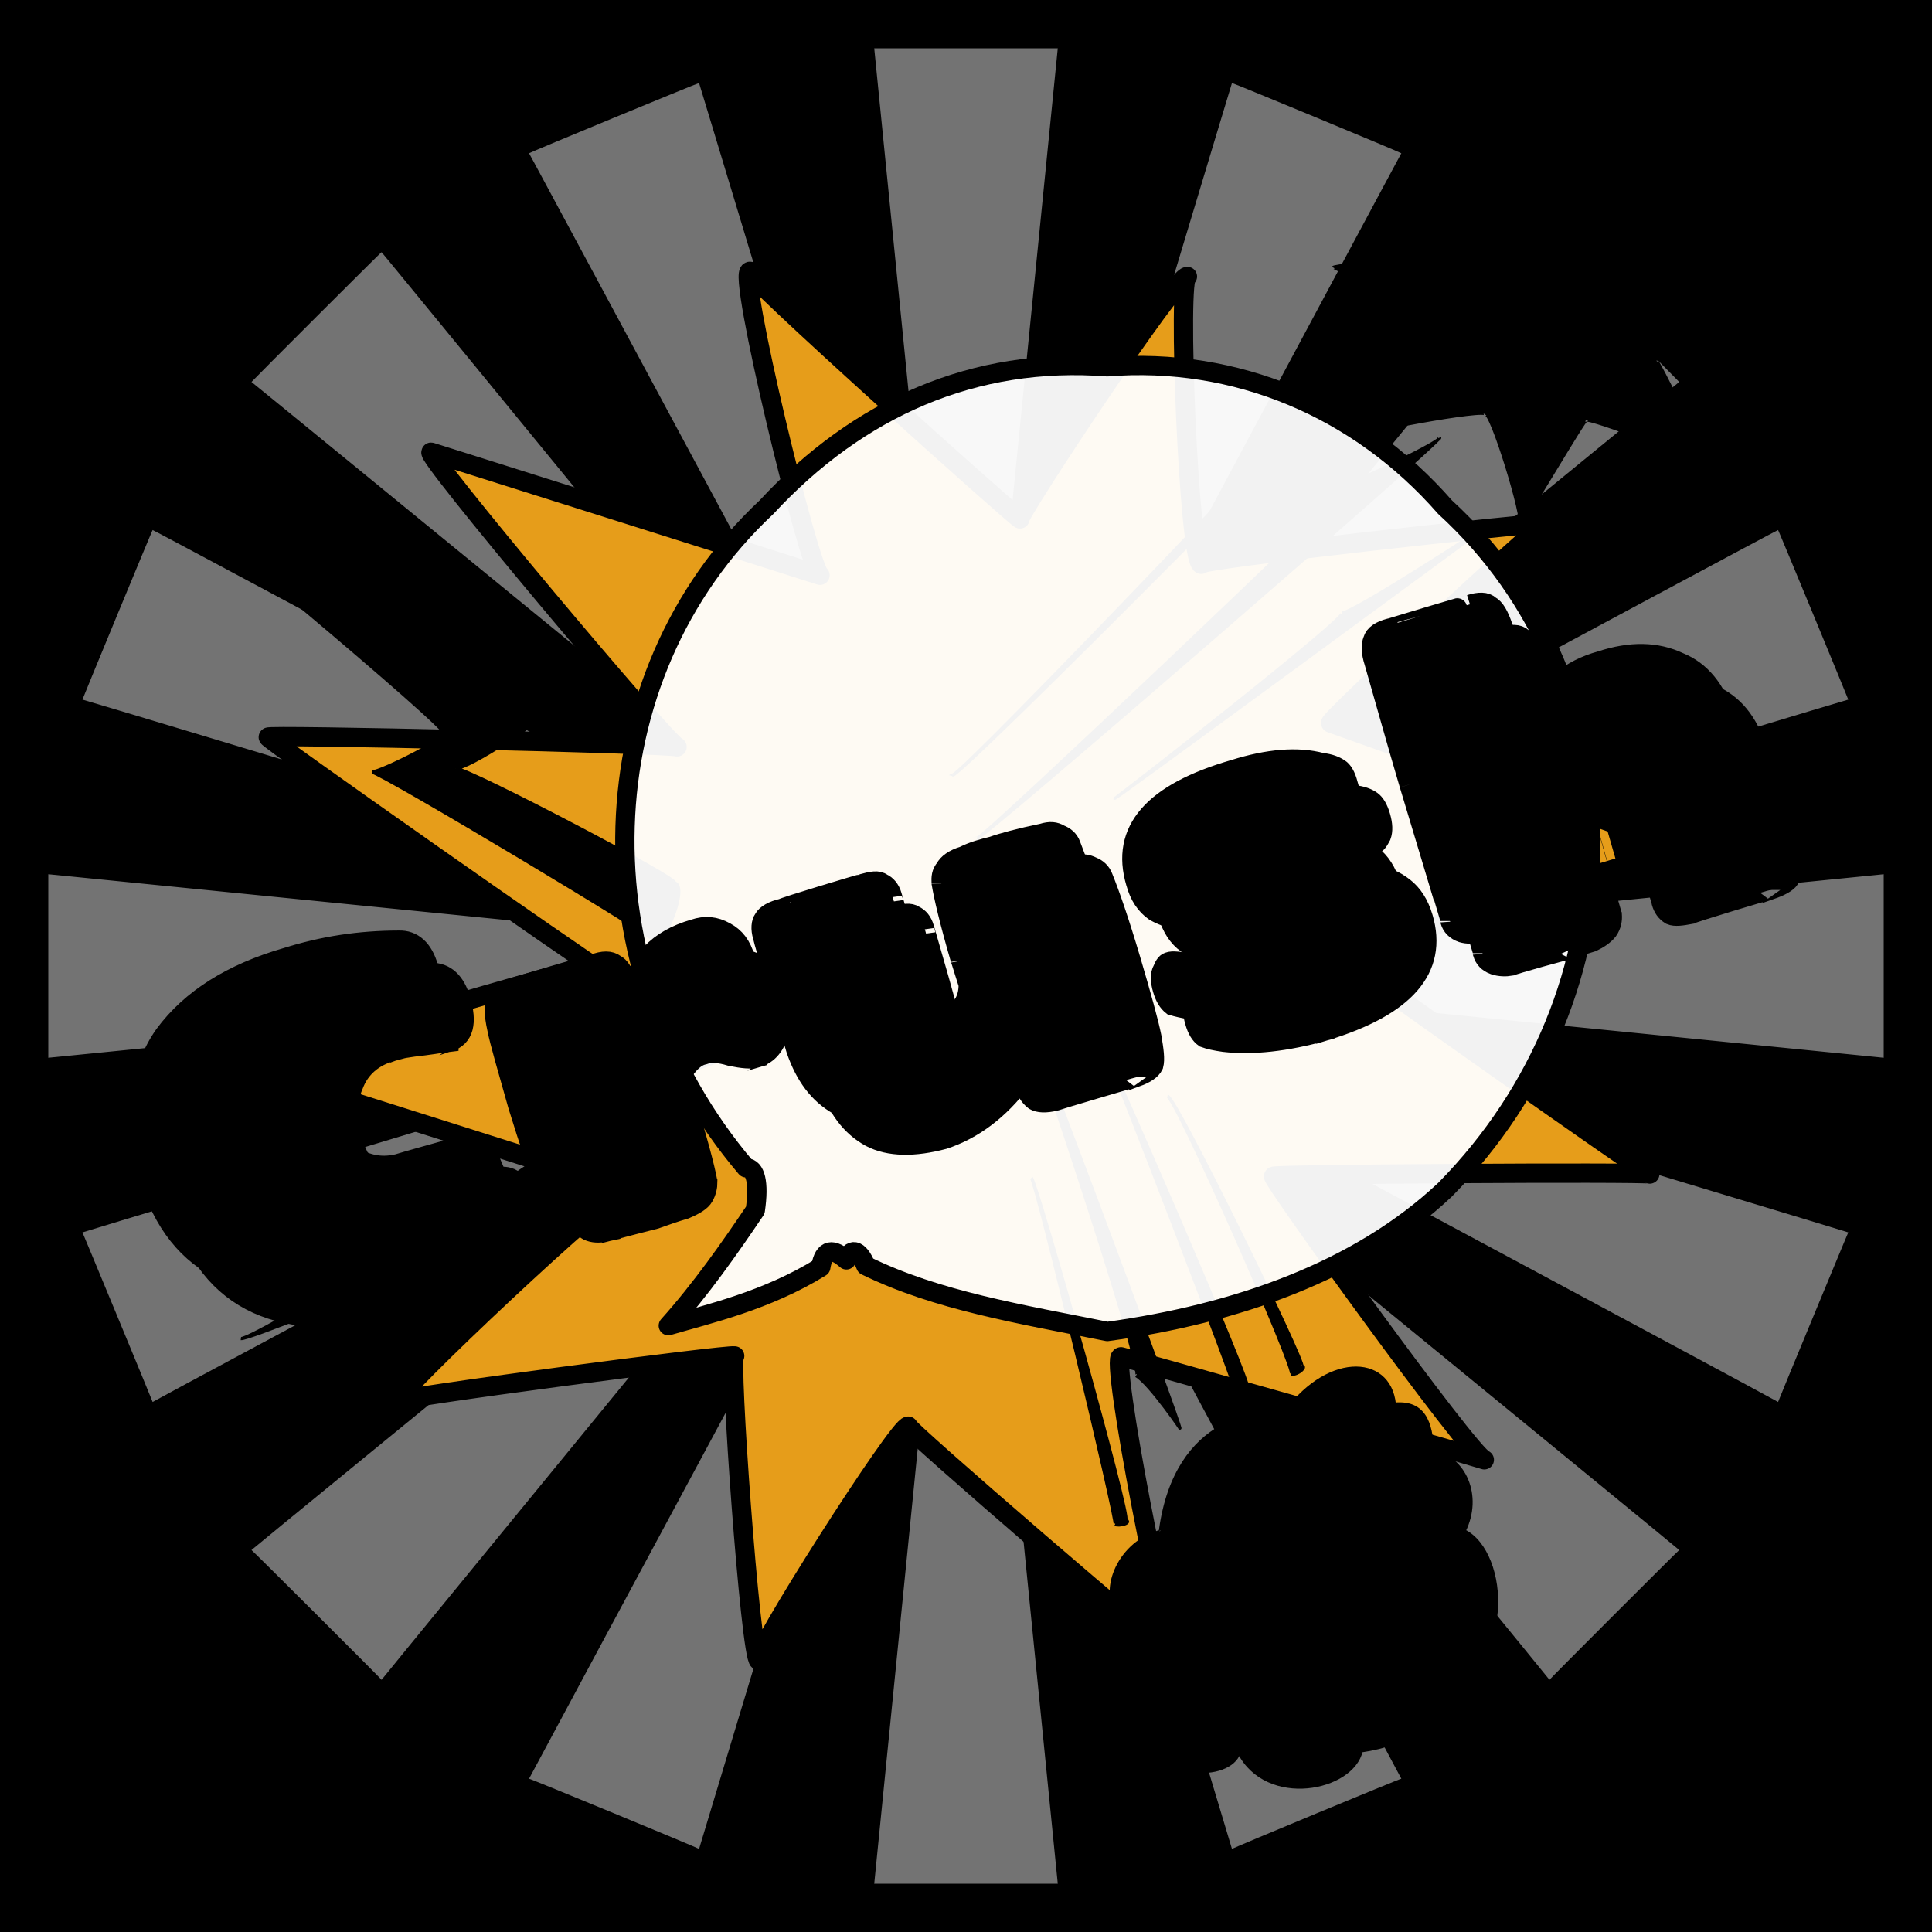 <svg id="svgWorkerArea" xmlns="http://www.w3.org/2000/svg" version="1.1" xmlns:xlink="http://www.w3.org/1999/xlink" xmlns:artdraw="https://artdraw.org" viewBox="0 0 600 600" width="100%" height="100%" style="background: white;" css="background:#9b9b9b;"><rect x="0" y="0" width="600" height="600" fill="#808080" stroke="none"/><path id="back01" fill="url(#fill-Linear-back01)" stroke="#000" stroke-width="1" class="cosito" d="M0 0C0 0 600 0 600 0 600 0 600 600 600 600 600 600 0 600 0 600 0 600 0 0 0 0 0 0 0 0 0 0" fill-opacity="1"></path><defs id="defsdoc"><pattern id="patternBool" x="0" y="0" width="10" height="10" patternUnits="userSpaceOnUse" patternTransform="rotate(35)"><circle cx="5" cy="5" r="4" style="stroke: none;fill: #ff000070;"></circle></pattern><linearGradient id="fill-Linear-back01" x1="15%" y1="85%" x2="85%" y2="15%"><stop offset="0%" style="stop-color:hsl(203.5,80%,50%);stop-opacity:1;"></stop><stop offset="100%" style="stop-color:hsl(203.5,80%,70%);stop-opacity:1;"></stop></linearGradient><linearGradient id="fill-Linear-text-01" x1="15%" y1="85%" x2="85%" y2="15%"><stop offset="0%" style="stop-color:hsl(0, 100%, 50%);stop-opacity:1;"></stop><stop offset="100%" style="stop-color:hsl(60, 100%, 50%);stop-opacity:1;"></stop></linearGradient></defs><g id="rays-01" class="cosito"><path id="path-343872004" fill="white" fill-opacity="0.45" stroke="#000" stroke-width="0" class="cloneT grouped" d="M300 300C300 300 271.5 585 271.5 585 271.5 585 328.5 585 328.5 585 328.5 585 300 300 300 300"></path><path id="path-335106378" fill="white" fill-opacity="0.45" stroke="#000" stroke-width="0" class="cloneT grouped" d="M300 300C300 300 164.3 552.2 164.3 552.399 164.3 552.2 217.1 574 217.1 574.212 217.1 574 300 300 300 300"></path><path id="path-789686653" fill="white" fill-opacity="0.45" stroke="#000" stroke-width="0" class="cloneT grouped" d="M300 300C300 300 78.1 481.2 78.1 481.373 78.1 481.2 118.5 521.5 118.5 521.678 118.5 521.5 300 300 300 300"></path><path id="path-340224002" fill="white" fill-opacity="0.45" stroke="#000" stroke-width="0" class="cloneT grouped" d="M300 300C300 300 25.6 382.6 25.6 382.734 25.6 382.6 47.4 435.2 47.4 435.395 47.4 435.2 300 300 300 300"></path><path id="path-217848261" fill="white" fill-opacity="0.45" stroke="#000" stroke-width="0" class="cloneT grouped" d="M300 300C300 300 15 271.5 15 271.5 15 271.5 15 328.5 15 328.5 15 328.5 300 300 300 300"></path><path id="path-744715198" fill="white" fill-opacity="0.45" stroke="#000" stroke-width="0" class="cloneT grouped" d="M300 300C300 300 47.4 164.3 47.4 164.605 47.4 164.3 25.6 217.1 25.6 217.266 25.6 217.1 300 300 300 300"></path><path id="path-379033316" fill="white" fill-opacity="0.45" stroke="#000" stroke-width="0" class="cloneT grouped" d="M300 300C300 300 118.5 78.1 118.5 78.322 118.5 78.1 78.1 118.5 78.1 118.627 78.1 118.5 300 300 300 300"></path><path id="path-221904147" fill="white" fill-opacity="0.45" stroke="#000" stroke-width="0" class="cloneT grouped" d="M300 300C300 300 217.1 25.6 217.1 25.788 217.1 25.6 164.3 47.4 164.3 47.601 164.3 47.4 300 300 300 300"></path><path id="path-943521101" fill="white" fill-opacity="0.45" stroke="#000" stroke-width="0" class="cloneT grouped" d="M300 300C300 300 328.5 15 328.5 15 328.5 15 271.5 15 271.5 15 271.5 15 300 300 300 300"></path><path id="path-720995359" fill="white" fill-opacity="0.45" stroke="#000" stroke-width="0" class="cloneT grouped" d="M300 300C300 300 435.2 47.4 435.2 47.601 435.2 47.4 382.6 25.6 382.6 25.788 382.6 25.6 300 300 300 300"></path><path id="path-203575550" fill="white" fill-opacity="0.45" stroke="#000" stroke-width="0" class="cloneT grouped" d="M300 300C300 300 521.5 118.5 521.5 118.627 521.5 118.5 481.2 78.1 481.2 78.322 481.2 78.1 300 300 300 300"></path><path id="path-205599870" fill="white" fill-opacity="0.45" stroke="#000" stroke-width="0" class="cloneT grouped" d="M300 300C300 300 574 217.1 574 217.266 574 217.1 552.2 164.3 552.2 164.605 552.2 164.3 300 300 300 300"></path><path id="path-545346086" fill="white" fill-opacity="0.45" stroke="#000" stroke-width="0" class="cloneT grouped" d="M300 300C300 300 585 328.5 585 328.5 585 328.5 585 271.5 585 271.5 585 271.5 300 300 300 300"></path><path id="path-438324071" fill="white" fill-opacity="0.45" stroke="#000" stroke-width="0" class="cloneT grouped" d="M300 300C300 300 552.2 435.2 552.2 435.395 552.2 435.2 574 382.6 574 382.734 574 382.6 300 300 300 300"></path><path id="path-340678772" fill="white" fill-opacity="0.45" stroke="#000" stroke-width="0" class="cloneT grouped" d="M300 300C300 300 481.2 521.5 481.2 521.678 481.2 521.5 521.5 481.2 521.5 481.373 521.5 481.2 300 300 300 300"></path><path id="path-387325437" fill="white" fill-opacity="0.45" stroke="#000" stroke-width="0" class="cloneT grouped" d="M300 300C300 300 382.6 574 382.6 574.212 382.6 574 435.2 552.2 435.2 552.399 435.2 552.2 300 300 300 300"></path></g><path id="fig-02" fill="rgb(230,157,26)" stroke="black" stroke-linecap="round" stroke-linejoin="round" stroke-width="6" class="cosito" d="M186.262 301.247C184.262 300.632 80.762 228.032 83.362 228.941 80.762 228.032 207.062 230.932 210.262 231.953 207.062 230.932 130.062 139.232 133.962 140.468 130.062 139.232 251.462 177.532 254.662 178.648 251.462 177.532 228.462 82.832 232.962 84.278 228.462 82.832 315.462 160.732 316.762 161.148 315.462 160.732 365.562 84.832 368.762 85.87 365.562 84.832 369.162 173.932 373.062 175.239 369.162 173.932 478.962 162.032 480.162 162.465 478.962 162.032 411.962 224.132 413.262 224.547 411.962 224.132 521.162 262.832 523.762 263.74 521.162 262.832 415.162 296.732 417.062 297.346 415.162 296.732 510.462 363.932 512.362 364.601 510.462 363.932 393.662 364.632 395.562 365.32 393.662 364.632 456.462 451.832 460.962 453.353 456.462 451.832 344.362 420.132 348.162 421.391 344.362 420.132 362.662 513.932 365.862 515.025 362.662 513.932 279.462 442.032 282.062 442.899 279.462 442.032 233.062 514.832 235.662 515.742 233.062 514.832 226.262 420.432 228.162 421.095 226.262 420.432 120.862 434.332 123.362 435.163 120.862 434.332 191.262 368.032 194.462 369.073 191.262 368.032 74.362 331.032 76.262 331.706 74.362 331.032 184.962 298.632 186.862 299.318 184.962 298.632 184.262 300.632 186.262 301.247" fill-opacity="1" vector-effect="none"></path><path id="fig-01" fill="black" stroke="black" stroke-width="1" class="cosito" d="M203.785 292.585C206.495 292.772 118.16 239.834 115.451 239.76 118.16 239.834 141.463 228.07 137.67 227.586 141.463 228.07 49.336 150.534 45 149.923 49.336 150.534 168.56 223.257 167.476 222.922 168.56 223.257 145.799 238.764 141.463 238.61 145.799 238.764 214.082 274.591 209.204 274.155 214.082 274.591 206.495 292.772 203.785 292.585 205.411 292.772 205.411 292.772 203.785 292.585M349.564 471.979C351.731 472.976 321.925 367.099 320.299 365.801 321.925 367.099 347.396 474.045 346.312 473.39 347.396 474.045 351.731 472.976 349.564 471.979 351.731 472.976 351.731 472.976 349.564 471.979 351.731 472.976 351.731 472.976 349.564 471.979 351.731 472.976 351.731 472.976 349.564 471.979 351.731 472.976 351.731 472.976 349.564 471.979 350.106 471.906 350.106 471.906 349.564 471.979M387.498 431.333C389.666 431.801 344.144 327.529 343.602 327.503 344.144 327.529 385.331 433.94 384.247 433.812 385.331 433.94 389.666 431.801 387.498 431.333 389.666 431.801 389.666 431.801 387.498 431.333 389.666 431.801 389.666 431.801 387.498 431.333 389.666 431.801 389.666 431.801 387.498 431.333 389.666 431.801 389.666 431.801 387.498 431.333 389.666 431.801 389.666 431.801 387.498 431.333M404.298 424.307C405.924 424.315 365.279 340.898 362.57 340.417 365.279 340.898 403.214 426.989 401.047 426.786 403.214 426.989 405.924 424.315 404.298 424.307 405.924 424.315 405.924 424.315 404.298 424.307 405.924 424.315 405.924 424.315 404.298 424.307 405.924 424.315 405.924 424.315 404.298 424.307 405.924 424.315 405.924 424.315 404.298 424.307 405.924 424.315 405.924 424.315 404.298 424.307M366.363 443.475C367.989 445.704 313.796 300.258 311.629 298.349 313.796 300.258 357.151 429.663 352.815 427.204 357.151 429.663 367.989 445.704 366.363 443.475 367.989 445.704 367.989 445.704 366.363 443.475 367.989 445.704 367.989 445.704 366.363 443.475 367.989 445.704 367.989 445.704 366.363 443.475 367.989 445.704 367.989 445.704 366.363 443.475 367.989 445.704 367.989 445.704 366.363 443.475 367.989 444.635 367.989 444.635 366.363 443.475M360.402 475.281C365.279 439.288 392.376 437.683 398.337 440.004 411.343 420.572 431.395 420.572 433.021 436.095 443.859 435.01 444.401 444.635 444.943 450.764 454.698 452.656 460.117 464.42 454.698 475.45 468.246 482.066 470.955 518.428 444.943 525.78 442.233 535.539 438.44 541.421 422.724 543.731 420.014 555.859 393.46 561.206 384.789 544.216 382.079 553.185 357.692 553.185 357.151 535.599 349.022 533.4 338.183 519.497 347.396 500.27 341.977 495.434 346.312 479.927 359.86 475.751 360.402 475.649 360.944 475.649 360.402 475.281 360.944 475.649 360.944 475.649 360.402 475.281 360.944 475.649 360.944 475.649 360.402 475.281 360.944 475.649 360.944 475.649 360.402 475.281M295.913 240.659C298.08 241.438 431.395 107.221 428.685 107.018 431.395 107.221 427.601 106.152 424.892 105.163 427.601 106.152 298.08 241.438 295.913 240.659 297.538 239.834 297.538 239.834 295.913 240.659 297.538 241.438 297.538 241.438 295.913 240.659M530.567 145.122C530.567 143.583 492.633 129.145 492.633 130.566 492.633 129.145 473.665 161.764 472.039 163.119 473.665 161.764 462.827 126.472 461.201 128.73 462.827 126.472 419.472 134.492 420.014 135.933 419.472 134.492 446.569 104.548 446.569 106.397 446.569 104.548 414.595 82.089 414.053 83.084 414.595 82.089 457.407 78.346 457.407 80.811 457.407 78.346 461.201 43.054 460.659 45.111 461.201 43.054 487.213 70.325 487.213 71.845 487.213 70.325 524.064 48.936 522.439 49.818 524.064 48.936 514.31 83.693 514.31 86.238 514.31 83.693 556.58 92.784 554.954 94.045 556.58 92.784 514.31 110.43 514.31 112.018 514.31 110.43 530.567 143.583 530.567 145.122 530.567 145.187 530.567 145.187 530.567 145.122M303.5 260.351C305.667 260.154 447.652 137.166 447.111 135.914 447.652 137.166 422.724 148.93 420.556 149.405 422.724 148.93 305.667 260.154 303.5 260.351 304.042 260.688 304.042 260.688 303.5 260.351 304.042 260.688 304.042 260.688 303.5 260.351M346.312 247.873C346.854 247.855 463.368 162.298 462.827 162.549 463.368 162.298 420.014 190.639 416.763 190.348 420.014 190.639 346.854 247.855 346.312 247.873 346.854 247.855 346.854 247.855 346.312 247.873 346.854 247.855 346.854 247.855 346.312 247.873 346.312 247.855 346.312 247.855 346.312 247.873M254.184 297.631C256.894 298.119 162.056 337.689 159.347 337.058 162.056 337.689 181.024 353.731 176.689 351.542 181.024 353.731 79.141 416.294 74.806 415.709 79.141 416.294 208.12 361.752 205.953 360.724 208.12 361.752 186.985 343.036 183.734 341.748 186.985 343.036 260.145 316.835 255.268 316.504 260.145 316.835 256.894 298.119 254.184 297.631 254.184 297.585 254.184 297.585 254.184 297.631"></path><path id="fig-03" fill="White" fill-opacity="0.947" stroke="black" stroke-linecap="round" stroke-linejoin="round" stroke-width="6" class="cosito" d="M238.059 157.488C266.661 126.62 302.574 110.732 343.889 113.91 383.615 110.732 421.752 126.62 448.765 157.488 509.149 212.869 509.149 308.196 448.765 369.478 421.752 394.899 383.615 408.063 343.889 413.51 316.875 408.063 291.132 403.977 268.886 393.083 266.661 387.635 264.119 387.635 262.848 391.267 258.716 387.635 255.856 387.635 254.902 393.537 238.059 403.977 219.943 408.063 207.549 411.694 217.719 400.346 226.617 387.635 234.563 375.833 235.834 367.208 234.563 362.669 231.702 362.669 179.264 300.933 181.806 210.145 238.059 157.488 238.059 155.672 238.059 155.672 238.059 157.488"></path><g id="text-01" class="cosito"><path id="letter-181380807" fill="rgb(0,0,0)" fill-opacity="1" stroke="rgb(0,0,0)" stroke-width="6" d="M120.2,405.945C120.1,405.7,120.1,405.7,120.2,405.945C104.5,410.4,91.2,410.1,79.8,404.967C68.3,399.7,60.6,389.8,56.3,375.396C56.3,375.2,56.3,375.2,56.3,375.396C53.7,366.4,52.9,358.4,53.8,350.879C54.7,343.2,57.2,336.7,61.1,331.34C61.1,331.2,61.1,331.2,61.1,331.34C69.3,320.1,82.1,312.2,99.1,307.29C99.1,307.2,99.1,307.2,99.1,307.29C110.4,303.8,121.8,302,133.8,301.98C133.8,301.7,133.8,301.7,133.8,301.98C138.4,301.9,141.5,304.9,143.1,310.397C143,310.2,143,310.2,143.1,310.397C145.2,317.6,144.2,322.1,139.4,323.631C139.4,323.5,139.4,323.5,139.4,323.631C138.7,323.7,136.1,324.2,131.7,324.772C126.9,325.3,123.9,325.8,122,326.509C121.9,326.4,121.9,326.4,122,326.509C116,328.1,111.8,331.7,109.8,337.099C107.6,342.2,107.6,347.8,109.4,353.865C111.1,359.7,114.2,364.5,118.6,368.152C123.1,371.5,128,372.7,133.5,371.397C133.4,371.2,133.4,371.2,133.5,371.397C137.2,370.4,143.6,368.5,152.9,365.936C152.9,365.7,152.9,365.7,152.9,365.936C157.4,364.4,160.4,365.8,162.3,370.09C162.2,369.9,162.2,369.9,162.3,370.09C162.7,371.6,163.6,373.1,164,374.716C164.5,376.1,164.6,378,165.1,379.698C165.1,379.5,165.1,379.5,165.1,379.698C165.2,382.8,163.7,385.9,159.8,388.667C155.7,391.4,149.8,394.2,142.2,397.825C134.3,401,126.9,403.8,120.2,405.945C120.1,405.7,120.1,405.7,120.2,405.945" vector-effect="none" stroke-opacity="1"></path><path id="letter-189713309" fill="rgb(0,0,0)" fill-opacity="1" stroke="rgb(0,0,0)" stroke-width="6" d="M169.1,316.839C169,316.7,169,316.7,169.1,316.839C169,316.7,194.3,309.2,194.4,309.363C197.3,308.3,199.5,308.3,201.2,309.405C202.6,310.3,203.6,311.9,204.4,314.6C204.4,314.6,204.4,314.6,204.4,314.6C204.4,314.6,205.7,319.1,205.8,319.274C207.9,308.5,214.4,301.7,225.5,298.488C225.5,298.4,225.5,298.4,225.5,298.488C229,297.4,232.2,297.6,235.3,299.388C238.4,301,240.3,303.5,241.5,307.717C242.7,311.5,242.8,315.6,242,320.216C241,324.6,238.7,327.5,235.1,328.543C235.1,328.5,235.1,328.5,235.1,328.543C233.2,329.1,230.6,328.8,226.9,328.062C223.2,326.9,220.5,326.9,218.6,327.609C216.7,328,215,329.3,213.3,331.442C211.6,333.3,211.3,336,212.3,339.23C212.2,338.9,212.2,338.9,212.3,339.23C216.4,353.1,219,362.4,219.8,367.085C219.7,366.9,219.7,366.9,219.8,367.085C219.8,368.5,219.5,370.1,218.6,371.66C217.8,373.1,215.8,374.3,212.8,375.57C209.6,376.5,206.8,377.5,203.6,378.642C200.6,379.4,195.5,380.7,188.3,382.597C188.2,382.4,188.2,382.4,188.3,382.597C186,383.1,184.2,383,182.6,382.28C181.2,381.5,180,380.3,179.6,378.951C179.6,378.8,179.6,378.8,179.6,378.951C177.2,373.4,174.3,364.8,170.9,353.424C167.5,341.7,165.2,333.6,164.3,329.456C163.4,325,163.3,321.9,163.8,320.514C164.4,318.6,166.1,317.5,169.1,316.839C169,316.7,169,316.7,169.1,316.839" vector-effect="none" stroke-opacity="1"></path><path id="letter-212582011" fill="rgb(0,0,0)" fill-opacity="1" stroke="rgb(0,0,0)" stroke-width="6" d="M287.1,288.201C287.1,288.1,287.1,288.1,287.1,288.201C287.1,288.1,296.2,319.8,296.2,319.94C296.9,322.3,298,324,299.8,325.115C301,325.8,302.7,326.2,304.5,325.816C306.3,325.1,307.7,323.9,308.9,322.331C310.2,320.4,310.8,318.2,310.7,315.822C310.6,315.6,310.6,315.6,310.7,315.822C310.6,315.6,308.3,307.7,308.3,307.901C304.9,296.3,303,288.5,302.4,284.246C302.4,284.2,302.4,284.2,302.4,284.246C302.2,282.5,302.4,281,303.5,279.671C304.3,278.2,306.2,276.8,309.2,275.818C312.3,274.4,315.3,273.5,318.3,272.774C321.3,271.7,326.7,270.3,333.8,268.763C333.8,268.6,333.8,268.6,333.8,268.763C336.1,268,337.7,268.3,339.3,269.108C340.8,269.7,342,270.8,342.6,272.38C342.6,272.3,342.6,272.3,342.6,272.38C344.8,277.8,347.7,286.2,351.2,298.001C354.6,309.5,356.8,317.5,357.7,321.969C358.4,326.1,358.8,329,358.3,330.845C357.6,332.3,355.8,333.5,353,334.52C353,334.4,353,334.4,353,334.52C353,334.4,327.7,341.9,327.7,341.997C324.7,342.7,322.6,342.6,321.2,341.805C319.6,340.6,318.5,338.7,317.4,335.721C317.3,335.5,317.3,335.5,317.4,335.721C317.3,335.5,317.3,335.5,317.3,335.591C310.3,344.9,302.2,350.9,293.1,353.891C284,356.3,276.2,356.3,270.3,353.22C264.2,349.9,260,344.2,257.2,336.119C254.6,327.6,252.5,320.3,250.6,313.943C248.6,307.3,247.4,303,246.8,300.801C246.1,298.5,246.4,296.5,247.2,295.394C247.8,294,250,292.8,253,292.06C252.9,291.9,252.9,291.9,253,292.06C252.9,291.9,277.8,284.4,277.8,284.437C280.7,283.6,282.7,283.3,284,284.231C285.4,284.9,286.5,286.1,287.1,288.201C287.1,288.1,287.1,288.1,287.1,288.201" vector-effect="none" stroke-opacity="1"></path><path id="letter-814264039" fill="rgb(0,0,0)" fill-opacity="1" stroke="rgb(0,0,0)" stroke-width="6" d="M400.3,301.918C400.2,301.7,400.2,301.7,400.3,301.918C399.6,299.4,398,297.6,395.6,297.083C393,296.3,390.2,295.9,387.2,296.111C384.1,296,380.9,296.2,377.7,296.091C374.5,295.7,371.5,294.8,368.6,293.135C365.8,291.1,363.9,288.2,362.7,284.209C362.7,284.1,362.7,284.1,362.7,284.209C357.9,267.9,368.1,256.3,393.3,248.929C393.3,248.9,393.3,248.9,393.3,248.929C403.9,245.7,413,244.8,420.5,246.821C420.5,246.7,420.5,246.7,420.5,246.821C423,247.1,424.8,247.8,426,248.671C427,249.4,428,250.8,428.8,253.562C429.5,256,429.6,258,429,259.635C428.2,261.1,427.7,262.1,426.5,262.424C425.5,262.7,423.2,262.1,419.1,261.428C415.1,260.3,411.5,260.3,407.9,261.407C407.9,261.2,407.9,261.2,407.9,261.407C405.2,262,404.2,264,405.1,266.909C405.1,266.8,405.1,266.8,405.1,266.909C405.6,268.7,406.8,270,409.3,270.604C411.5,271,414.2,271.4,417.5,271.345C420.6,271.1,423.6,271.3,426.9,271.839C430.1,272,433,273.2,436,275.502C438.7,277.6,440.7,280.6,442,284.947C442,284.9,442,284.9,442,284.947C446.7,300.9,436.5,312.6,411.5,320.199C411.5,320,411.5,320,411.5,320.199C399.4,323.6,388.8,324.7,380.1,323.682C380.1,323.7,380.1,323.7,380.1,323.682C377.4,323.3,375.6,322.9,374,322.318C372.7,321.4,371.7,319.8,371,317.29C370.2,314.6,370.2,312.5,371,311.132C371.6,309.6,372.4,308.7,373.1,308.679C373.9,308.3,376.7,308.6,381.6,309.27C386.3,309.8,390.9,309.4,395.3,308.332C399.5,306.9,401.2,304.8,400.3,301.918C400.2,301.7,400.2,301.7,400.3,301.918" vector-effect="none" stroke-opacity="1"></path><path id="letter-72162861" fill="rgb(0,0,0)" fill-opacity="1" stroke="rgb(0,0,0)" stroke-width="6" d="M460.4,296.032C460.4,295.9,460.4,295.9,460.4,296.032C460.4,295.9,447.5,253.4,447.6,253.658C443.7,240.5,440.2,227.8,436.7,215.659C436.7,215.6,436.7,215.6,436.7,215.659C435.8,212.6,435.8,210.3,436.4,208.815C436.9,207,438.7,205.9,441.6,205.038C441.6,205,441.6,205,441.6,205.038C441.6,205,466.5,197.6,466.5,197.675C469.4,196.8,471.5,196.8,472.8,197.988C474.4,198.9,475.6,201.2,476.9,204.693C478.2,208,481,217.3,485.9,232.606C485.9,232.6,485.9,232.6,485.9,232.606C490.6,223.7,497.5,217.8,507.1,215.184C516.5,212.2,524.5,212.3,531.5,215.597C538.3,218.4,542.9,224.1,545.6,232.48C548.2,240.6,550.5,247.9,552.4,254.468C554.3,260.9,555.5,265.2,556.2,267.611C556.6,269.9,556.4,271.6,555.8,273.018C555,274.2,553,275.3,549.9,276.38C549.9,276.2,549.9,276.2,549.9,276.38C549.9,276.2,525.1,283.7,525.1,283.975C522.2,284.5,520.2,284.8,518.8,284.209C517.3,283.3,516.4,282,515.9,280.211C515.8,280,515.8,280,515.9,280.211C515.8,280,506.7,248.3,506.7,248.472C505.9,245.7,504.6,243.8,503.1,243.196C501.3,242.1,499.4,242,497.5,242.721C495.6,243.2,493.9,244.4,492.8,246.291C491.8,247.9,491.4,250.1,491.9,252.704C491.9,252.7,491.9,252.7,491.9,252.704C491.9,252.7,500.6,284,500.7,284.138C500.8,285.6,500.6,287.3,499.4,289.029C498.3,290.4,496.6,291.6,494.5,292.591C492.6,293.2,490,293.9,487.6,294.918C487.5,294.7,487.5,294.7,487.6,294.918C487.5,294.7,469.3,299.8,469.3,300.039C467.6,300.3,465.8,300.3,464,299.702C462,299,460.9,297.7,460.4,296.032C460.4,295.9,460.4,295.9,460.4,296.032" vector-effect="none" stroke-opacity="1"></path></g><g id="text-02" class="cosito cloneTXT"><path id="letter-181380807" fill="url(#fill-Linear-text-01)" fill-opacity="1" stroke="#000000" stroke-width="6" class="cloneTXT" d="M110.1 395.945C110 395.7 110 395.7 110.1 395.945 94.5 400.3 81.1 400.1 69.8 394.967 58.3 389.7 50.5 379.7 46.2 365.396 46.2 365.2 46.2 365.2 46.2 365.396 43.7 356.3 42.9 348.3 43.7 340.879 44.7 333.2 47.2 326.7 51 321.34 51 321.2 51 321.2 51 321.34 59.3 310.1 72 302.2 89 297.291 89 297.2 89 297.2 89 297.291 100.4 293.7 111.8 292 123.8 291.98 123.8 291.7 123.8 291.7 123.8 291.98 128.3 291.8 131.5 294.8 133.1 300.397 133 300.2 133 300.2 133.1 300.397 135.1 307.6 134.1 312.1 129.3 313.631 129.3 313.5 129.3 313.5 129.3 313.631 128.6 313.7 126.1 314.2 121.6 314.772 116.9 315.2 113.9 315.7 112 316.509 111.9 316.3 111.9 316.3 112 316.509 106 318.1 101.8 321.7 99.8 327.099 97.5 332.2 97.5 337.7 99.4 343.865 101 349.7 104.1 354.5 108.5 358.152 113 361.5 118 362.7 123.5 361.397 123.3 361.2 123.3 361.2 123.5 361.397 127.1 360.3 133.6 358.5 142.8 355.936 142.8 355.7 142.8 355.7 142.8 355.936 147.3 354.3 150.3 355.7 152.3 360.09 152.1 359.8 152.1 359.8 152.3 360.09 152.6 361.6 153.6 363.1 154 364.716 154.5 366.1 154.6 368 155.1 369.698 155.1 369.5 155.1 369.5 155.1 369.698 155.1 372.7 153.6 375.8 149.8 378.667 145.6 381.3 139.8 384.2 132.1 387.825 124.3 391 116.9 393.7 110.1 395.945 110 395.7 110 395.7 110.1 395.945"></path><path id="letter-189713309" fill="url(#fill-Linear-text-01)" fill-opacity="1" stroke="#000000" stroke-width="6" class="cloneTXT" d="M159.1 306.839C159 306.7 159 306.7 159.1 306.839 159 306.7 184.3 299.2 184.3 299.363 187.3 298.2 189.5 298.2 191.1 299.405 192.6 300.2 193.6 301.8 194.3 304.6 194.3 304.6 194.3 304.6 194.3 304.6 194.3 304.6 195.6 309.1 195.8 309.274 197.8 298.5 204.3 291.7 215.5 288.488 215.5 288.3 215.5 288.3 215.5 288.488 219 287.3 222.1 287.6 225.3 289.388 228.3 291 230.3 293.5 231.5 297.717 232.6 301.5 232.8 305.6 232 310.216 231 314.6 228.6 317.5 225.1 318.543 225.1 318.5 225.1 318.5 225.1 318.543 223.1 319.1 220.6 318.7 216.8 318.062 213.1 316.8 210.5 316.8 208.6 317.609 206.6 318 205 319.2 203.3 321.442 201.6 323.2 201.3 326 202.3 329.23 202.1 328.8 202.1 328.8 202.3 329.23 206.3 343.1 209 352.3 209.8 357.085 209.6 356.8 209.6 356.8 209.8 357.085 209.8 358.5 209.5 360.1 208.6 361.66 207.8 363.1 205.8 364.2 202.8 365.57 199.6 366.5 196.8 367.5 193.6 368.642 190.6 369.3 185.5 370.7 178.3 372.597 178.1 372.3 178.1 372.3 178.3 372.597 176 373.1 174.1 373 172.6 372.28 171.1 371.5 170 370.2 169.6 368.951 169.6 368.7 169.6 368.7 169.6 368.951 167.1 363.3 164.3 354.7 160.8 343.424 157.5 331.7 155.1 323.6 154.3 319.456 153.3 315 153.3 311.8 153.8 310.514 154.3 308.6 156.1 307.5 159.1 306.839 159 306.7 159 306.7 159.1 306.839"></path><path id="letter-212582011" fill="url(#fill-Linear-text-01)" fill-opacity="1" stroke="#000000" stroke-width="6" class="cloneTXT" d="M277.1 278.201C277.1 278.1 277.1 278.1 277.1 278.201 277.1 278.1 286.2 309.7 286.2 309.94 286.8 312.2 288 314 289.7 315.115 291 315.7 292.7 316.2 294.5 315.816 296.2 315.1 297.7 313.8 298.8 312.331 300.2 310.3 300.7 308.2 300.7 305.822 300.6 305.6 300.6 305.6 300.7 305.822 300.6 305.6 298.2 297.7 298.2 297.901 294.8 286.2 293 278.5 292.3 274.246 292.3 274.2 292.3 274.2 292.3 274.246 292.2 272.5 292.3 271 293.5 269.671 294.2 268.2 296.2 266.7 299.2 265.818 302.2 264.3 305.2 263.5 308.2 262.774 311.2 261.7 316.7 260.2 323.7 258.763 323.7 258.6 323.7 258.6 323.7 258.763 326.1 258 327.7 258.2 329.2 259.108 330.7 259.7 332 260.7 332.6 262.38 332.6 262.2 332.6 262.2 332.6 262.38 334.7 267.7 337.7 276.2 341.2 288.001 344.6 299.5 346.7 307.5 347.7 311.969 348.3 316.1 348.7 319 348.2 320.845 347.6 322.2 345.7 323.5 343 324.52 343 324.3 343 324.3 343 324.52 343 324.3 317.7 331.8 317.7 331.997 314.7 332.7 312.6 332.6 311.2 331.805 309.6 330.6 308.5 328.7 307.3 325.721 307.2 325.5 307.2 325.5 307.3 325.721 307.2 325.5 307.2 325.5 307.2 325.591 300.2 334.8 292.2 340.8 283.1 343.891 274 346.2 266.2 346.2 260.2 343.22 254.2 339.8 250 334.2 247.2 326.119 244.6 317.6 242.5 310.2 240.6 303.943 238.6 297.2 237.3 293 236.8 290.801 236.1 288.5 236.3 286.5 237.1 285.394 237.8 284 240 282.7 243 282.06 242.8 281.8 242.8 281.8 243 282.06 242.8 281.8 267.7 274.3 267.7 274.437 270.7 273.6 272.7 273.2 274 274.231 275.3 274.8 276.5 276.1 277.1 278.201 277.1 278.1 277.1 278.1 277.1 278.201"></path><path id="letter-814264039" fill="url(#fill-Linear-text-01)" fill-opacity="1" stroke="#000000" stroke-width="6" class="cloneTXT" d="M390.2 291.918C390.2 291.7 390.2 291.7 390.2 291.918 389.6 289.3 388 287.6 385.6 287.083 383 286.2 380.2 285.8 377.2 286.111 374.1 286 370.8 286.2 367.7 286.091 364.5 285.7 361.5 284.7 358.6 283.135 355.7 281.1 353.8 278.2 352.7 274.209 352.7 274.1 352.7 274.1 352.7 274.209 347.8 257.8 358.1 246.2 383.2 238.929 383.2 238.8 383.2 238.8 383.2 238.929 393.8 235.6 403 234.8 410.5 236.821 410.5 236.6 410.5 236.6 410.5 236.821 413 237.1 414.7 237.8 416 238.671 417 239.3 418 240.8 418.7 243.562 419.5 246 419.6 248 419 249.635 418.2 251.1 417.7 252.1 416.5 252.424 415.5 252.7 413.2 252.1 409.1 251.428 405.1 250.2 401.5 250.2 397.8 251.407 397.8 251.2 397.8 251.2 397.8 251.407 395.2 252 394.2 254 395.1 256.909 395.1 256.7 395.1 256.7 395.1 256.909 395.6 258.7 396.7 260 399.2 260.604 401.5 261 404.2 261.3 407.5 261.345 410.6 261.1 413.6 261.2 416.8 261.839 420.1 262 423 263.2 426 265.502 428.7 267.6 430.7 270.6 432 274.947 432 274.8 432 274.8 432 274.947 436.7 290.8 426.5 302.6 401.5 310.199 401.5 310 401.5 310 401.5 310.199 389.3 313.6 378.7 314.7 370.1 313.682 370.1 313.7 370.1 313.7 370.1 313.682 367.3 313.2 365.6 312.8 364 312.318 362.7 311.3 361.7 309.7 361 307.29 360.2 304.6 360.2 302.5 361 301.132 361.6 299.6 362.3 298.7 363.1 298.679 363.8 298.2 366.7 298.6 371.6 299.27 376.2 299.7 380.8 299.3 385.2 298.332 389.5 296.8 391.2 294.7 390.2 291.918 390.2 291.7 390.2 291.7 390.2 291.918"></path><path id="letter-72162861" fill="url(#fill-Linear-text-01)" fill-opacity="1" stroke="#000000" stroke-width="6" class="cloneTXT" d="M450.3 286.032C450.3 285.8 450.3 285.8 450.3 286.032 450.3 285.8 437.5 243.3 437.6 243.658 433.7 230.5 430.2 217.8 426.7 205.659 426.7 205.6 426.7 205.6 426.7 205.659 425.7 202.6 425.7 200.3 426.3 198.815 426.8 197 428.7 195.8 431.6 195.038 431.6 195 431.6 195 431.6 195.038 431.6 195 456.5 187.6 456.5 187.675 459.3 186.8 461.5 186.8 462.7 187.988 464.3 188.8 465.6 191.1 466.8 194.693 468.2 198 471 207.3 475.8 222.606 475.8 222.6 475.8 222.6 475.8 222.606 480.6 213.6 487.5 207.8 497.1 205.184 506.5 202.1 514.5 202.3 521.5 205.597 528.2 208.3 532.9 214.1 535.5 222.48 538.2 230.6 540.5 237.8 542.4 244.468 544.2 250.8 545.5 255.2 546.2 257.611 546.5 259.8 546.4 261.6 545.7 263.018 545 264.2 543 265.2 539.9 266.38 539.9 266.2 539.9 266.2 539.9 266.38 539.9 266.2 515 273.7 515 273.975 512.2 274.5 510.2 274.7 508.7 274.209 507.2 273.2 506.4 272 505.9 270.211 505.7 270 505.7 270 505.9 270.211 505.7 270 496.7 238.3 496.7 238.472 495.8 235.6 494.6 233.8 493.1 233.196 491.2 232.1 489.3 232 487.5 232.721 485.6 233.1 483.8 234.3 482.7 236.291 481.7 237.8 481.3 240.1 481.8 242.704 481.8 242.6 481.8 242.6 481.8 242.704 481.8 242.6 490.6 274 490.7 274.138 490.7 275.6 490.6 277.2 489.3 279.029 488.2 280.3 486.6 281.6 484.5 282.591 482.6 283.2 480 283.8 477.6 284.918 477.5 284.7 477.5 284.7 477.6 284.918 477.5 284.7 459.2 289.7 459.2 290.039 457.6 290.2 455.7 290.2 454 289.702 452 289 450.8 287.7 450.3 286.032 450.3 285.8 450.3 285.8 450.3 286.032"></path></g></svg>